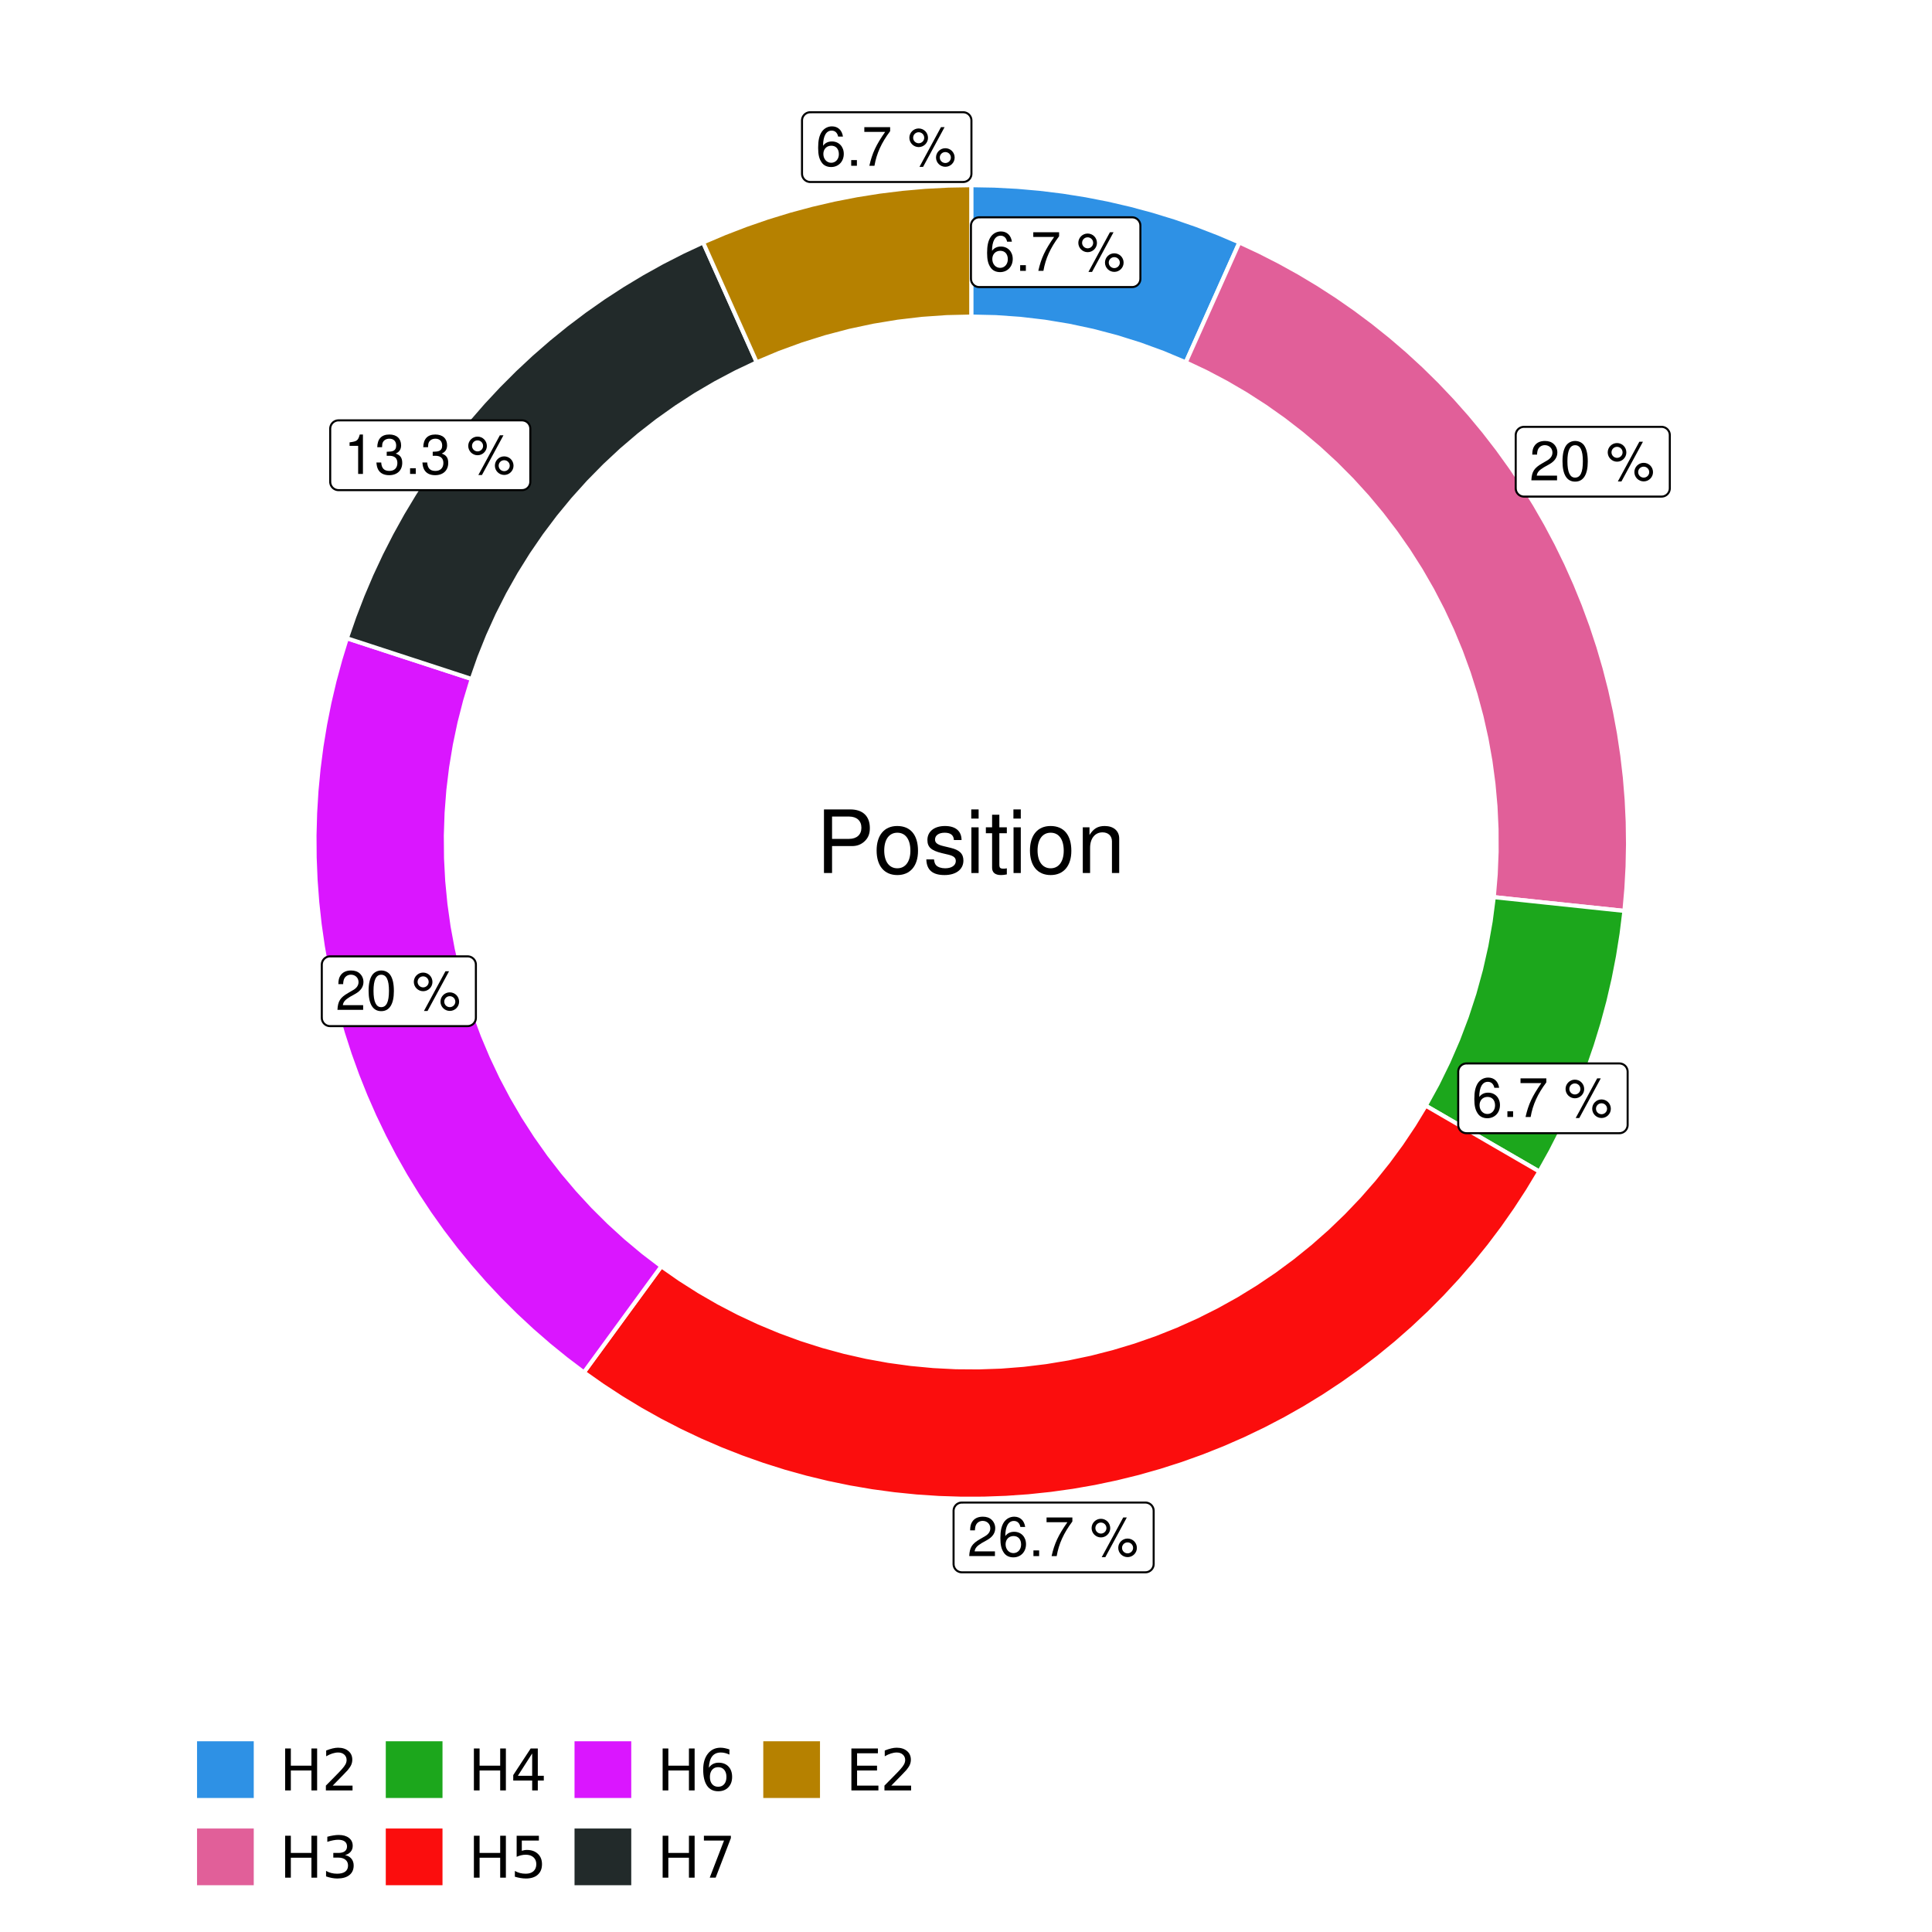<?xml version="1.0" encoding="UTF-8"?>
<svg xmlns="http://www.w3.org/2000/svg" xmlns:xlink="http://www.w3.org/1999/xlink" width="504pt" height="504pt" viewBox="0 0 504 504" version="1.1">
<defs>
<g>
<symbol overflow="visible" id="glyph0-0">
<path style="stroke:none;" d=""/>
</symbol>
<symbol overflow="visible" id="glyph0-1">
<path style="stroke:none;" d="M 7.078 -7.609 C 6.844 -9.281 5.766 -10.281 4.219 -10.281 C 3.109 -10.281 2.125 -9.734 1.516 -8.812 C 0.875 -7.812 0.609 -6.562 0.609 -4.688 C 0.609 -2.953 0.859 -1.859 1.469 -0.953 C 2 -0.109 2.891 0.328 4 0.328 C 5.922 0.328 7.297 -1.109 7.297 -3.109 C 7.297 -5 6.016 -6.344 4.203 -6.344 C 3.219 -6.344 2.438 -5.969 1.891 -5.219 C 1.906 -7.766 2.703 -9.172 4.141 -9.172 C 5.016 -9.172 5.625 -8.609 5.828 -7.609 Z M 4.047 -5.234 C 5.266 -5.234 6.016 -4.375 6.016 -3.016 C 6.016 -1.719 5.156 -0.781 4.016 -0.781 C 2.844 -0.781 1.969 -1.766 1.969 -3.078 C 1.969 -4.344 2.812 -5.234 4.047 -5.234 Z M 4.047 -5.234 "/>
</symbol>
<symbol overflow="visible" id="glyph0-2">
<path style="stroke:none;" d="M 2.719 -1.484 L 1.234 -1.484 L 1.234 0 L 2.719 0 Z M 2.719 -1.484 "/>
</symbol>
<symbol overflow="visible" id="glyph0-3">
<path style="stroke:none;" d="M 7.391 -10.078 L 0.656 -10.078 L 0.656 -8.844 L 6.094 -8.844 C 3.703 -5.422 2.719 -3.312 1.969 0 L 3.297 0 C 3.859 -3.234 5.125 -6 7.391 -9.031 Z M 7.391 -10.078 "/>
</symbol>
<symbol overflow="visible" id="glyph0-4">
<path style="stroke:none;" d=""/>
</symbol>
<symbol overflow="visible" id="glyph0-5">
<path style="stroke:none;" d="M 2.828 -9.734 C 1.5 -9.734 0.406 -8.641 0.406 -7.312 C 0.406 -5.969 1.5 -4.875 2.844 -4.875 C 4.172 -4.875 5.266 -5.969 5.266 -7.281 C 5.266 -8.656 4.188 -9.734 2.828 -9.734 Z M 2.828 -8.75 C 3.641 -8.75 4.281 -8.109 4.281 -7.297 C 4.281 -6.516 3.625 -5.875 2.844 -5.875 C 2.047 -5.875 1.391 -6.516 1.391 -7.312 C 1.391 -8.109 2.031 -8.75 2.828 -8.75 Z M 8.656 -10.078 L 3.047 0.281 L 3.984 0.281 L 9.594 -10.078 Z M 9.781 -4.578 C 8.453 -4.578 7.359 -3.5 7.359 -2.156 C 7.359 -0.812 8.453 0.266 9.797 0.266 C 11.125 0.266 12.219 -0.812 12.219 -2.141 C 12.219 -3.5 11.141 -4.578 9.781 -4.578 Z M 9.781 -3.578 C 10.594 -3.578 11.234 -2.938 11.234 -2.141 C 11.234 -1.359 10.578 -0.719 9.797 -0.719 C 8.984 -0.719 8.344 -1.359 8.344 -2.156 C 8.344 -2.938 8.984 -3.578 9.781 -3.578 Z M 9.781 -3.578 "/>
</symbol>
<symbol overflow="visible" id="glyph0-6">
<path style="stroke:none;" d="M 7.188 -1.234 L 1.891 -1.234 C 2.016 -2.094 2.469 -2.625 3.719 -3.391 L 5.141 -4.188 C 6.547 -4.969 7.266 -6.016 7.266 -7.281 C 7.266 -8.141 6.922 -8.922 6.328 -9.484 C 5.734 -10.031 4.984 -10.281 4.031 -10.281 C 2.766 -10.281 1.812 -9.828 1.25 -8.938 C 0.891 -8.406 0.734 -7.766 0.719 -6.719 L 1.969 -6.719 C 2 -7.422 2.094 -7.828 2.266 -8.172 C 2.594 -8.797 3.234 -9.188 4 -9.188 C 5.141 -9.188 5.984 -8.359 5.984 -7.25 C 5.984 -6.422 5.516 -5.719 4.625 -5.203 L 3.312 -4.438 C 1.203 -3.234 0.594 -2.266 0.484 -0.016 L 7.188 -0.016 Z M 7.188 -1.234 "/>
</symbol>
<symbol overflow="visible" id="glyph0-7">
<path style="stroke:none;" d="M 3.906 -10.281 C 2.969 -10.281 2.125 -9.859 1.594 -9.156 C 0.938 -8.25 0.609 -6.875 0.609 -4.984 C 0.609 -1.5 1.75 0.328 3.906 0.328 C 6.047 0.328 7.203 -1.5 7.203 -4.891 C 7.203 -6.875 6.891 -8.219 6.234 -9.156 C 5.703 -9.875 4.859 -10.281 3.906 -10.281 Z M 3.906 -9.172 C 5.266 -9.172 5.922 -7.797 5.922 -5 C 5.922 -2.078 5.281 -0.719 3.875 -0.719 C 2.562 -0.719 1.891 -2.141 1.891 -4.969 C 1.891 -7.797 2.562 -9.172 3.906 -9.172 Z M 3.906 -9.172 "/>
</symbol>
<symbol overflow="visible" id="glyph0-8">
<path style="stroke:none;" d="M 3.688 -7.328 L 3.688 0 L 4.938 0 L 4.938 -10.281 L 4.109 -10.281 C 3.672 -8.703 3.391 -8.484 1.453 -8.234 L 1.453 -7.328 Z M 3.688 -7.328 "/>
</symbol>
<symbol overflow="visible" id="glyph0-9">
<path style="stroke:none;" d="M 3.141 -4.734 L 3.828 -4.734 C 5.188 -4.734 5.922 -4.094 5.922 -2.859 C 5.922 -1.562 5.141 -0.781 3.844 -0.781 C 2.453 -0.781 1.797 -1.484 1.703 -2.984 L 0.453 -2.984 C 0.516 -2.156 0.656 -1.625 0.891 -1.172 C 1.422 -0.172 2.406 0.328 3.781 0.328 C 5.859 0.328 7.188 -0.922 7.188 -2.875 C 7.188 -4.188 6.703 -4.891 5.484 -5.312 C 6.422 -5.703 6.891 -6.406 6.891 -7.453 C 6.891 -9.219 5.75 -10.281 3.828 -10.281 C 1.797 -10.281 0.719 -9.141 0.672 -6.969 L 1.922 -6.969 C 1.938 -7.594 1.984 -7.953 2.141 -8.266 C 2.438 -8.844 3.062 -9.188 3.844 -9.188 C 4.953 -9.188 5.609 -8.516 5.609 -7.406 C 5.609 -6.688 5.359 -6.234 4.812 -6 C 4.469 -5.859 4.016 -5.797 3.141 -5.781 Z M 3.141 -4.734 "/>
</symbol>
<symbol overflow="visible" id="glyph1-0">
<path style="stroke:none;" d=""/>
</symbol>
<symbol overflow="visible" id="glyph1-1">
<path style="stroke:none;" d="M 4.188 -7.031 L 9.406 -7.031 C 10.703 -7.031 11.719 -7.422 12.609 -8.219 C 13.609 -9.125 14.047 -10.203 14.047 -11.719 C 14.047 -14.844 12.203 -16.594 8.922 -16.594 L 2.078 -16.594 L 2.078 0 L 4.188 0 Z M 4.188 -8.906 L 4.188 -14.734 L 8.609 -14.734 C 10.625 -14.734 11.844 -13.641 11.844 -11.812 C 11.844 -10 10.625 -8.906 8.609 -8.906 Z M 4.188 -8.906 "/>
</symbol>
<symbol overflow="visible" id="glyph1-2">
<path style="stroke:none;" d="M 6.188 -12.266 C 2.828 -12.266 0.812 -9.875 0.812 -5.875 C 0.812 -1.844 2.828 0.531 6.219 0.531 C 9.578 0.531 11.609 -1.859 11.609 -5.781 C 11.609 -9.922 9.656 -12.266 6.188 -12.266 Z M 6.219 -10.516 C 8.359 -10.516 9.625 -8.766 9.625 -5.812 C 9.625 -2.984 8.312 -1.234 6.219 -1.234 C 4.094 -1.234 2.797 -2.984 2.797 -5.875 C 2.797 -8.766 4.094 -10.516 6.219 -10.516 Z M 6.219 -10.516 "/>
</symbol>
<symbol overflow="visible" id="glyph1-3">
<path style="stroke:none;" d="M 9.969 -8.609 C 9.953 -10.953 8.406 -12.266 5.641 -12.266 C 2.875 -12.266 1.062 -10.844 1.062 -8.625 C 1.062 -6.766 2.031 -5.875 4.844 -5.188 L 6.625 -4.766 C 7.938 -4.438 8.469 -3.969 8.469 -3.125 C 8.469 -1.984 7.359 -1.234 5.688 -1.234 C 4.672 -1.234 3.797 -1.531 3.328 -2.031 C 3.031 -2.375 2.891 -2.703 2.781 -3.547 L 0.781 -3.547 C 0.859 -0.797 2.406 0.531 5.531 0.531 C 8.531 0.531 10.453 -0.953 10.453 -3.25 C 10.453 -5.031 9.453 -6.016 7.078 -6.578 L 5.266 -7.016 C 3.703 -7.375 3.047 -7.875 3.047 -8.719 C 3.047 -9.828 4.031 -10.516 5.578 -10.516 C 7.109 -10.516 7.922 -9.859 7.969 -8.609 Z M 9.969 -8.609 "/>
</symbol>
<symbol overflow="visible" id="glyph1-4">
<path style="stroke:none;" d="M 3.422 -11.922 L 1.531 -11.922 L 1.531 0 L 3.422 0 Z M 3.422 -16.594 L 1.5 -16.594 L 1.5 -14.203 L 3.422 -14.203 Z M 3.422 -16.594 "/>
</symbol>
<symbol overflow="visible" id="glyph1-5">
<path style="stroke:none;" d="M 5.781 -11.922 L 3.828 -11.922 L 3.828 -15.203 L 1.938 -15.203 L 1.938 -11.922 L 0.312 -11.922 L 0.312 -10.375 L 1.938 -10.375 L 1.938 -1.359 C 1.938 -0.141 2.75 0.531 4.234 0.531 C 4.734 0.531 5.141 0.484 5.781 0.359 L 5.781 -1.234 C 5.516 -1.156 5.266 -1.141 4.875 -1.141 C 4.047 -1.141 3.828 -1.359 3.828 -2.203 L 3.828 -10.375 L 5.781 -10.375 Z M 5.781 -11.922 "/>
</symbol>
<symbol overflow="visible" id="glyph1-6">
<path style="stroke:none;" d="M 1.594 -11.922 L 1.594 0 L 3.5 0 L 3.5 -6.578 C 3.5 -9.016 4.781 -10.609 6.734 -10.609 C 8.234 -10.609 9.203 -9.703 9.203 -8.266 L 9.203 0 L 11.094 0 L 11.094 -9.016 C 11.094 -11 9.609 -12.266 7.312 -12.266 C 5.531 -12.266 4.391 -11.594 3.344 -9.922 L 3.344 -11.922 Z M 1.594 -11.922 "/>
</symbol>
<symbol overflow="visible" id="glyph2-0">
<path style="stroke:none;" d="M 0.75 2.656 L 0.75 -10.578 L 8.25 -10.578 L 8.25 2.656 Z M 1.594 1.812 L 7.406 1.812 L 7.406 -9.734 L 1.594 -9.734 Z M 1.594 1.812 "/>
</symbol>
<symbol overflow="visible" id="glyph2-1">
<path style="stroke:none;" d="M 1.469 -10.938 L 2.953 -10.938 L 2.953 -6.453 L 8.328 -6.453 L 8.328 -10.938 L 9.812 -10.938 L 9.812 0 L 8.328 0 L 8.328 -5.203 L 2.953 -5.203 L 2.953 0 L 1.469 0 Z M 1.469 -10.938 "/>
</symbol>
<symbol overflow="visible" id="glyph2-2">
<path style="stroke:none;" d="M 2.875 -1.25 L 8.047 -1.25 L 8.047 0 L 1.094 0 L 1.094 -1.25 C 1.656 -1.82 2.422 -2.598 3.391 -3.578 C 4.359 -4.555 4.969 -5.191 5.219 -5.484 C 5.695 -6.016 6.031 -6.461 6.219 -6.828 C 6.406 -7.203 6.5 -7.566 6.5 -7.922 C 6.5 -8.504 6.297 -8.977 5.891 -9.344 C 5.484 -9.707 4.953 -9.891 4.297 -9.891 C 3.828 -9.891 3.332 -9.805 2.812 -9.641 C 2.301 -9.484 1.754 -9.238 1.172 -8.906 L 1.172 -10.406 C 1.766 -10.645 2.32 -10.828 2.844 -10.953 C 3.363 -11.078 3.836 -11.141 4.266 -11.141 C 5.398 -11.141 6.301 -10.852 6.969 -10.281 C 7.645 -9.719 7.984 -8.961 7.984 -8.016 C 7.984 -7.566 7.898 -7.141 7.734 -6.734 C 7.566 -6.328 7.258 -5.852 6.812 -5.312 C 6.688 -5.164 6.297 -4.754 5.641 -4.078 C 4.992 -3.398 4.07 -2.457 2.875 -1.25 Z M 2.875 -1.25 "/>
</symbol>
<symbol overflow="visible" id="glyph2-3">
<path style="stroke:none;" d="M 6.094 -5.891 C 6.801 -5.742 7.352 -5.43 7.75 -4.953 C 8.145 -4.473 8.344 -3.879 8.344 -3.172 C 8.344 -2.098 7.969 -1.266 7.219 -0.672 C 6.477 -0.078 5.426 0.219 4.062 0.219 C 3.602 0.219 3.129 0.172 2.641 0.078 C 2.16 -0.016 1.66 -0.148 1.141 -0.328 L 1.141 -1.766 C 1.555 -1.523 2.004 -1.344 2.484 -1.219 C 2.973 -1.094 3.484 -1.031 4.016 -1.031 C 4.941 -1.031 5.648 -1.211 6.141 -1.578 C 6.629 -1.941 6.875 -2.473 6.875 -3.172 C 6.875 -3.816 6.645 -4.32 6.188 -4.688 C 5.738 -5.051 5.113 -5.234 4.312 -5.234 L 3.031 -5.234 L 3.031 -6.453 L 4.359 -6.453 C 5.086 -6.453 5.645 -6.598 6.031 -6.891 C 6.414 -7.18 6.609 -7.598 6.609 -8.141 C 6.609 -8.703 6.41 -9.133 6.016 -9.438 C 5.617 -9.738 5.051 -9.891 4.312 -9.891 C 3.906 -9.891 3.469 -9.844 3 -9.75 C 2.539 -9.664 2.031 -9.531 1.469 -9.344 L 1.469 -10.672 C 2.031 -10.828 2.555 -10.941 3.047 -11.016 C 3.535 -11.098 4 -11.141 4.438 -11.141 C 5.562 -11.141 6.453 -10.883 7.109 -10.375 C 7.766 -9.863 8.094 -9.172 8.094 -8.297 C 8.094 -7.691 7.914 -7.18 7.562 -6.766 C 7.219 -6.348 6.727 -6.055 6.094 -5.891 Z M 6.094 -5.891 "/>
</symbol>
<symbol overflow="visible" id="glyph2-4">
<path style="stroke:none;" d="M 5.672 -9.641 L 1.938 -3.812 L 5.672 -3.812 Z M 5.281 -10.938 L 7.141 -10.938 L 7.141 -3.812 L 8.703 -3.812 L 8.703 -2.578 L 7.141 -2.578 L 7.141 0 L 5.672 0 L 5.672 -2.578 L 0.734 -2.578 L 0.734 -4 Z M 5.281 -10.938 "/>
</symbol>
<symbol overflow="visible" id="glyph2-5">
<path style="stroke:none;" d="M 1.625 -10.938 L 7.422 -10.938 L 7.422 -9.688 L 2.969 -9.688 L 2.969 -7.016 C 3.188 -7.086 3.398 -7.141 3.609 -7.172 C 3.828 -7.211 4.047 -7.234 4.266 -7.234 C 5.484 -7.234 6.445 -6.895 7.156 -6.219 C 7.875 -5.551 8.234 -4.648 8.234 -3.516 C 8.234 -2.336 7.863 -1.422 7.125 -0.766 C 6.395 -0.109 5.363 0.219 4.031 0.219 C 3.57 0.219 3.102 0.176 2.625 0.094 C 2.156 0.02 1.664 -0.094 1.156 -0.25 L 1.156 -1.75 C 1.594 -1.508 2.047 -1.328 2.516 -1.203 C 2.984 -1.086 3.477 -1.031 4 -1.031 C 4.852 -1.031 5.523 -1.25 6.016 -1.688 C 6.504 -2.133 6.75 -2.742 6.75 -3.516 C 6.75 -4.273 6.504 -4.875 6.016 -5.312 C 5.523 -5.758 4.852 -5.984 4 -5.984 C 3.602 -5.984 3.207 -5.938 2.812 -5.844 C 2.426 -5.758 2.031 -5.625 1.625 -5.438 Z M 1.625 -10.938 "/>
</symbol>
<symbol overflow="visible" id="glyph2-6">
<path style="stroke:none;" d="M 4.953 -6.062 C 4.285 -6.062 3.758 -5.832 3.375 -5.375 C 2.988 -4.914 2.797 -4.297 2.797 -3.516 C 2.797 -2.723 2.988 -2.098 3.375 -1.641 C 3.758 -1.18 4.285 -0.953 4.953 -0.953 C 5.617 -0.953 6.145 -1.18 6.531 -1.641 C 6.914 -2.098 7.109 -2.723 7.109 -3.516 C 7.109 -4.297 6.914 -4.914 6.531 -5.375 C 6.145 -5.832 5.617 -6.062 4.953 -6.062 Z M 7.891 -10.688 L 7.891 -9.344 C 7.516 -9.52 7.141 -9.656 6.766 -9.75 C 6.391 -9.844 6.016 -9.891 5.641 -9.891 C 4.66 -9.891 3.91 -9.555 3.391 -8.891 C 2.879 -8.234 2.586 -7.238 2.516 -5.906 C 2.805 -6.332 3.164 -6.66 3.594 -6.891 C 4.031 -7.117 4.516 -7.234 5.047 -7.234 C 6.141 -7.234 7.004 -6.898 7.641 -6.234 C 8.273 -5.566 8.594 -4.66 8.594 -3.516 C 8.594 -2.391 8.258 -1.484 7.594 -0.797 C 6.938 -0.117 6.055 0.219 4.953 0.219 C 3.68 0.219 2.711 -0.266 2.047 -1.234 C 1.379 -2.211 1.047 -3.617 1.047 -5.453 C 1.047 -7.18 1.457 -8.562 2.281 -9.594 C 3.102 -10.625 4.203 -11.141 5.578 -11.141 C 5.953 -11.141 6.328 -11.098 6.703 -11.016 C 7.078 -10.941 7.473 -10.832 7.891 -10.688 Z M 7.891 -10.688 "/>
</symbol>
<symbol overflow="visible" id="glyph2-7">
<path style="stroke:none;" d="M 1.234 -10.938 L 8.266 -10.938 L 8.266 -10.312 L 4.297 0 L 2.75 0 L 6.484 -9.688 L 1.234 -9.688 Z M 1.234 -10.938 "/>
</symbol>
<symbol overflow="visible" id="glyph2-8">
<path style="stroke:none;" d="M 1.469 -10.938 L 8.391 -10.938 L 8.391 -9.688 L 2.953 -9.688 L 2.953 -6.453 L 8.156 -6.453 L 8.156 -5.203 L 2.953 -5.203 L 2.953 -1.25 L 8.516 -1.25 L 8.516 0 L 1.469 0 Z M 1.469 -10.938 "/>
</symbol>
</g>
<clipPath id="clip1">
  <path d="M 30.98 0 L 473.023 0 L 473.023 504 L 30.98 504 Z M 30.98 0 "/>
</clipPath>
<clipPath id="clip2">
  <path d="M 39.199 5.48 L 467.543 5.48 L 467.543 433.824 L 39.199 433.824 Z M 39.199 5.48 "/>
</clipPath>
</defs>
<g id="surface4">
<rect x="0" y="0" width="504" height="504" style="fill:rgb(100%,100%,100%);fill-opacity:1;stroke:none;"/>
<g clip-path="url(#clip1)" clip-rule="nonzero">
<path style="fill-rule:nonzero;fill:rgb(100%,100%,100%);fill-opacity:1;stroke-width:1.067;stroke-linecap:round;stroke-linejoin:round;stroke:rgb(100%,100%,100%);stroke-opacity:1;stroke-miterlimit:10;" d="M 30.98 504 L 473.023 504 L 473.023 0 L 30.98 0 Z M 30.98 504 "/>
</g>
<g clip-path="url(#clip2)" clip-rule="nonzero">
<path style=" stroke:none;fill-rule:nonzero;fill:rgb(100%,100%,100%);fill-opacity:1;" d="M 39.199 433.824 L 467.543 433.824 L 467.543 5.48 L 39.199 5.48 Z M 39.199 433.824 "/>
</g>
<path style="fill-rule:nonzero;fill:rgb(18.039%,56.863%,89.804%);fill-opacity:1;stroke-width:1.067;stroke-linecap:butt;stroke-linejoin:miter;stroke:rgb(100%,100%,100%);stroke-opacity:1;stroke-miterlimit:10;" d="M 309.332 94.523 L 312.129 88.27 L 314.926 82.012 L 317.727 75.758 L 323.32 63.242 L 317.797 60.891 L 312.195 58.73 L 306.52 56.766 L 300.781 55.004 L 294.984 53.445 L 289.133 52.086 L 283.238 50.938 L 277.309 49.996 L 271.352 49.262 L 265.371 48.734 L 259.375 48.418 L 253.371 48.312 L 253.371 82.582 L 259.773 82.73 L 266.16 83.18 L 272.523 83.926 L 278.84 84.969 L 285.105 86.305 L 291.297 87.934 L 297.41 89.848 L 303.426 92.047 Z M 309.332 94.523 "/>
<path style="fill-rule:nonzero;fill:rgb(88.235%,37.255%,60%);fill-opacity:1;stroke-width:1.067;stroke-linecap:butt;stroke-linejoin:miter;stroke:rgb(100%,100%,100%);stroke-opacity:1;stroke-miterlimit:10;" d="M 389.684 234.035 L 396.5 234.754 L 403.312 235.477 L 423.762 237.633 L 424.273 231.844 L 424.59 226.039 L 424.707 220.227 L 424.629 214.414 L 424.352 208.605 L 423.879 202.812 L 423.207 197.039 L 422.344 191.289 L 421.285 185.574 L 420.031 179.898 L 418.586 174.266 L 416.953 168.688 L 415.129 163.168 L 413.121 157.715 L 410.926 152.332 L 408.555 147.023 L 406 141.801 L 403.27 136.668 L 400.371 131.633 L 397.301 126.695 L 394.062 121.867 L 390.664 117.148 L 387.109 112.551 L 383.398 108.078 L 379.539 103.73 L 375.535 99.516 L 371.391 95.441 L 367.105 91.508 L 362.695 87.727 L 358.156 84.094 L 353.496 80.617 L 348.723 77.301 L 343.84 74.145 L 338.852 71.16 L 333.766 68.348 L 328.586 65.707 L 323.32 63.242 L 317.727 75.758 L 314.926 82.012 L 312.129 88.27 L 309.332 94.523 L 314.691 97.062 L 319.941 99.832 L 325.062 102.824 L 330.051 106.039 L 334.898 109.465 L 339.59 113.094 L 344.121 116.926 L 348.48 120.949 L 352.664 125.156 L 356.66 129.543 L 360.461 134.098 L 364.062 138.812 L 367.457 143.676 L 370.641 148.688 L 373.602 153.828 L 376.336 159.094 L 378.844 164.469 L 381.113 169.953 L 383.145 175.527 L 384.93 181.184 L 386.473 186.914 L 387.766 192.703 L 388.805 198.547 L 389.59 204.426 L 390.121 210.336 L 390.398 216.262 L 390.418 222.195 L 390.18 228.125 Z M 389.684 234.035 "/>
<path style="fill-rule:nonzero;fill:rgb(10.98%,65.49%,10.98%);fill-opacity:1;stroke-width:1.067;stroke-linecap:butt;stroke-linejoin:miter;stroke:rgb(100%,100%,100%);stroke-opacity:1;stroke-miterlimit:10;" d="M 371.934 288.434 L 377.859 291.875 L 383.789 295.312 L 389.715 298.754 L 401.574 305.629 L 404.496 300.387 L 407.23 295.039 L 409.777 289.602 L 412.133 284.078 L 414.293 278.477 L 416.254 272.801 L 418.016 267.062 L 419.578 261.266 L 420.934 255.414 L 422.082 249.523 L 423.027 243.59 L 423.762 237.633 L 403.312 235.477 L 396.5 234.754 L 389.684 234.035 L 388.863 240.387 L 387.746 246.695 L 386.336 252.941 L 384.637 259.117 L 382.648 265.203 L 380.379 271.195 L 377.832 277.07 L 375.016 282.82 Z M 371.934 288.434 "/>
<path style="fill-rule:nonzero;fill:rgb(98.431%,5.098%,5.098%);fill-opacity:1;stroke-width:1.067;stroke-linecap:butt;stroke-linejoin:miter;stroke:rgb(100%,100%,100%);stroke-opacity:1;stroke-miterlimit:10;" d="M 172.523 330.34 L 164.438 341.41 L 160.398 346.945 L 156.355 352.48 L 152.312 358.012 L 157.102 361.387 L 162.008 364.598 L 167.016 367.637 L 172.129 370.504 L 177.332 373.191 L 182.629 375.703 L 188.008 378.031 L 193.461 380.172 L 198.984 382.129 L 204.57 383.895 L 210.219 385.465 L 215.914 386.844 L 221.652 388.027 L 227.43 389.016 L 233.234 389.801 L 239.066 390.391 L 244.914 390.781 L 250.77 390.969 L 256.629 390.957 L 262.484 390.746 L 268.332 390.336 L 274.16 389.723 L 279.961 388.914 L 285.734 387.906 L 291.469 386.699 L 297.16 385.301 L 302.797 383.703 L 308.379 381.918 L 313.895 379.941 L 319.344 377.777 L 324.711 375.43 L 329.996 372.898 L 335.191 370.191 L 340.293 367.305 L 345.289 364.246 L 350.18 361.016 L 354.957 357.625 L 359.617 354.07 L 364.152 350.359 L 368.555 346.492 L 372.828 342.48 L 376.957 338.324 L 380.941 334.027 L 384.777 329.598 L 388.461 325.039 L 391.988 320.359 L 395.348 315.559 L 398.547 310.648 L 401.574 305.629 L 389.715 298.754 L 383.789 295.312 L 377.859 291.875 L 371.934 288.434 L 368.867 293.465 L 365.59 298.359 L 362.105 303.105 L 358.422 307.699 L 354.539 312.133 L 350.473 316.395 L 346.23 320.477 L 341.812 324.371 L 337.23 328.074 L 332.496 331.578 L 327.613 334.871 L 322.598 337.957 L 317.449 340.82 L 312.188 343.461 L 306.812 345.875 L 301.34 348.055 L 295.781 349.996 L 290.141 351.695 L 284.434 353.156 L 278.672 354.367 L 272.859 355.328 L 267.016 356.039 L 261.141 356.5 L 255.258 356.707 L 249.367 356.664 L 243.484 356.363 L 237.621 355.812 L 231.785 355.012 L 225.988 353.961 L 220.246 352.66 L 214.562 351.113 L 208.949 349.324 L 203.422 347.297 L 197.984 345.031 L 192.648 342.539 L 187.426 339.816 L 182.324 336.871 L 177.355 333.711 Z M 172.523 330.34 "/>
<path style="fill-rule:nonzero;fill:rgb(85.49%,8.627%,100%);fill-opacity:1;stroke-width:1.067;stroke-linecap:butt;stroke-linejoin:miter;stroke:rgb(100%,100%,100%);stroke-opacity:1;stroke-miterlimit:10;" d="M 123.062 177.133 L 116.547 175.004 L 103.516 170.754 L 97 168.625 L 90.484 166.5 L 88.777 172.059 L 87.254 177.668 L 85.926 183.328 L 84.793 189.027 L 83.848 194.766 L 83.102 200.527 L 82.551 206.316 L 82.199 212.117 L 82.039 217.93 L 82.082 223.742 L 82.32 229.551 L 82.754 235.348 L 83.383 241.125 L 84.211 246.879 L 85.23 252.602 L 86.445 258.289 L 87.852 263.93 L 89.449 269.516 L 91.234 275.051 L 93.207 280.516 L 95.363 285.914 L 97.703 291.238 L 100.223 296.477 L 102.914 301.629 L 105.781 306.684 L 108.82 311.641 L 112.023 316.492 L 115.391 321.23 L 118.914 325.852 L 122.598 330.352 L 126.426 334.727 L 130.402 338.965 L 134.52 343.066 L 138.777 347.027 L 143.164 350.844 L 147.676 354.504 L 152.312 358.012 L 156.355 352.48 L 160.398 346.945 L 164.438 341.41 L 172.523 330.34 L 167.809 326.738 L 163.254 322.938 L 158.871 318.938 L 154.66 314.758 L 150.641 310.395 L 146.809 305.863 L 143.176 301.172 L 139.754 296.328 L 136.539 291.34 L 133.547 286.215 L 130.777 280.969 L 128.242 275.605 L 125.938 270.137 L 123.871 264.578 L 122.047 258.93 L 120.473 253.211 L 119.145 247.426 L 118.066 241.594 L 117.246 235.719 L 116.676 229.812 L 116.363 223.887 L 116.309 217.953 L 116.512 212.023 L 116.969 206.109 L 117.684 200.219 L 118.652 194.363 L 119.871 188.559 L 121.344 182.809 Z M 123.062 177.133 "/>
<path style="fill-rule:nonzero;fill:rgb(13.333%,16.471%,16.471%);fill-opacity:1;stroke-width:1.067;stroke-linecap:butt;stroke-linejoin:miter;stroke:rgb(100%,100%,100%);stroke-opacity:1;stroke-miterlimit:10;" d="M 197.41 94.523 L 194.609 88.27 L 191.812 82.012 L 189.016 75.758 L 186.215 69.5 L 183.418 63.242 L 178.023 65.77 L 172.715 68.484 L 167.508 71.383 L 162.402 74.457 L 157.406 77.707 L 152.531 81.133 L 147.773 84.723 L 143.145 88.477 L 138.648 92.391 L 134.293 96.457 L 130.082 100.672 L 126.016 105.031 L 122.109 109.527 L 118.359 114.16 L 114.77 118.922 L 111.352 123.801 L 108.105 128.797 L 105.031 133.906 L 102.141 139.117 L 99.43 144.426 L 96.906 149.824 L 94.574 155.309 L 92.434 160.867 L 90.484 166.5 L 97 168.625 L 103.516 170.754 L 116.547 175.004 L 123.062 177.133 L 125.055 171.449 L 127.297 165.859 L 129.781 160.371 L 132.504 155 L 135.461 149.754 L 138.645 144.645 L 142.051 139.676 L 145.668 134.863 L 149.496 130.215 L 153.527 125.738 L 157.746 121.445 L 162.152 117.34 L 166.734 113.43 L 171.484 109.727 L 176.395 106.238 L 181.449 102.965 L 186.645 99.918 L 191.969 97.105 Z M 197.41 94.523 "/>
<path style="fill-rule:nonzero;fill:rgb(71.373%,50.588%,0%);fill-opacity:1;stroke-width:1.067;stroke-linecap:butt;stroke-linejoin:miter;stroke:rgb(100%,100%,100%);stroke-opacity:1;stroke-miterlimit:10;" d="M 253.371 82.582 L 253.371 48.312 L 247.367 48.418 L 241.371 48.734 L 235.391 49.262 L 229.43 49.996 L 223.5 50.938 L 217.605 52.086 L 211.758 53.445 L 205.961 55.004 L 200.219 56.766 L 194.543 58.73 L 188.941 60.891 L 183.418 63.242 L 186.215 69.5 L 189.016 75.758 L 191.812 82.012 L 194.609 88.27 L 197.41 94.523 L 203.316 92.047 L 209.328 89.848 L 215.441 87.934 L 221.637 86.305 L 227.898 84.969 L 234.219 83.926 L 240.578 83.18 L 246.969 82.73 Z M 253.371 82.582 "/>
<path style="fill-rule:nonzero;fill:rgb(100%,100%,100%);fill-opacity:1;stroke-width:0.533;stroke-linecap:round;stroke-linejoin:round;stroke:rgb(0%,0%,0%);stroke-opacity:1;stroke-miterlimit:10;" d="M 255.453 74.891 L 295.332 74.891 L 295.246 74.887 L 295.594 74.875 L 295.934 74.805 L 296.258 74.68 L 296.559 74.508 L 296.828 74.289 L 297.059 74.027 L 297.246 73.734 L 297.383 73.414 L 297.465 73.074 L 297.492 72.73 L 297.492 58.848 L 297.465 58.504 L 297.383 58.164 L 297.246 57.848 L 297.059 57.551 L 296.828 57.293 L 296.559 57.07 L 296.258 56.898 L 295.934 56.773 L 295.594 56.707 L 295.332 56.691 L 255.453 56.691 L 255.715 56.707 L 255.367 56.691 L 255.02 56.734 L 254.688 56.828 L 254.371 56.98 L 254.086 57.176 L 253.836 57.418 L 253.629 57.695 L 253.465 58.004 L 253.355 58.332 L 253.301 58.676 L 253.293 58.848 L 253.293 72.73 L 253.301 72.555 L 253.301 72.902 L 253.355 73.246 L 253.465 73.578 L 253.629 73.883 L 253.836 74.16 L 254.086 74.402 L 254.371 74.602 L 254.688 74.75 L 255.02 74.848 L 255.367 74.887 Z M 255.453 74.891 "/>
<g style="fill:rgb(0%,0%,0%);fill-opacity:1;">
  <use xlink:href="#glyph0-1" x="256.895" y="70.659"/>
  <use xlink:href="#glyph0-2" x="264.895" y="70.659"/>
  <use xlink:href="#glyph0-3" x="268.895" y="70.659"/>
  <use xlink:href="#glyph0-4" x="276.895" y="70.659"/>
  <use xlink:href="#glyph0-5" x="280.895" y="70.659"/>
</g>
<path style="fill-rule:nonzero;fill:rgb(100%,100%,100%);fill-opacity:1;stroke-width:0.533;stroke-linecap:round;stroke-linejoin:round;stroke:rgb(0%,0%,0%);stroke-opacity:1;stroke-miterlimit:10;" d="M 397.562 129.547 L 433.441 129.547 L 433.355 129.547 L 433.703 129.531 L 434.043 129.461 L 434.367 129.34 L 434.668 129.164 L 434.938 128.945 L 435.168 128.684 L 435.355 128.391 L 435.492 128.07 L 435.574 127.734 L 435.602 127.387 L 435.602 113.508 L 435.574 113.16 L 435.492 112.824 L 435.355 112.504 L 435.168 112.211 L 434.938 111.949 L 434.668 111.73 L 434.367 111.555 L 434.043 111.434 L 433.703 111.363 L 433.441 111.348 L 397.562 111.348 L 397.82 111.363 L 397.477 111.348 L 397.129 111.391 L 396.797 111.488 L 396.48 111.637 L 396.195 111.832 L 395.945 112.074 L 395.734 112.352 L 395.574 112.66 L 395.465 112.988 L 395.41 113.332 L 395.402 113.508 L 395.402 127.387 L 395.41 127.215 L 395.41 127.562 L 395.465 127.902 L 395.574 128.234 L 395.734 128.543 L 395.945 128.82 L 396.195 129.059 L 396.48 129.258 L 396.797 129.406 L 397.129 129.504 L 397.477 129.547 Z M 397.562 129.547 "/>
<g style="fill:rgb(0%,0%,0%);fill-opacity:1;">
  <use xlink:href="#glyph0-6" x="399" y="125.315"/>
  <use xlink:href="#glyph0-7" x="407" y="125.315"/>
  <use xlink:href="#glyph0-4" x="415" y="125.315"/>
  <use xlink:href="#glyph0-5" x="419" y="125.315"/>
</g>
<path style="fill-rule:nonzero;fill:rgb(100%,100%,100%);fill-opacity:1;stroke-width:0.533;stroke-linecap:round;stroke-linejoin:round;stroke:rgb(0%,0%,0%);stroke-opacity:1;stroke-miterlimit:10;" d="M 382.562 295.617 L 422.441 295.617 L 422.355 295.613 L 422.703 295.602 L 423.043 295.531 L 423.367 295.41 L 423.668 295.234 L 423.938 295.016 L 424.168 294.754 L 424.352 294.461 L 424.488 294.141 L 424.574 293.805 L 424.602 293.457 L 424.602 279.578 L 424.574 279.23 L 424.488 278.895 L 424.352 278.574 L 424.168 278.281 L 423.938 278.02 L 423.668 277.801 L 423.367 277.625 L 423.043 277.504 L 422.703 277.434 L 422.441 277.418 L 382.562 277.418 L 382.82 277.434 L 382.473 277.418 L 382.129 277.461 L 381.797 277.559 L 381.48 277.707 L 381.195 277.902 L 380.945 278.145 L 380.734 278.422 L 380.574 278.73 L 380.465 279.059 L 380.406 279.402 L 380.402 279.578 L 380.402 293.457 L 380.406 293.281 L 380.406 293.629 L 380.465 293.973 L 380.574 294.305 L 380.734 294.613 L 380.945 294.891 L 381.195 295.129 L 381.48 295.328 L 381.797 295.477 L 382.129 295.574 L 382.473 295.613 Z M 382.562 295.617 "/>
<g style="fill:rgb(0%,0%,0%);fill-opacity:1;">
  <use xlink:href="#glyph0-1" x="384" y="291.386"/>
  <use xlink:href="#glyph0-2" x="392" y="291.386"/>
  <use xlink:href="#glyph0-3" x="396" y="291.386"/>
  <use xlink:href="#glyph0-4" x="404" y="291.386"/>
  <use xlink:href="#glyph0-5" x="408" y="291.386"/>
</g>
<path style="fill-rule:nonzero;fill:rgb(100%,100%,100%);fill-opacity:1;stroke-width:0.533;stroke-linecap:round;stroke-linejoin:round;stroke:rgb(0%,0%,0%);stroke-opacity:1;stroke-miterlimit:10;" d="M 250.918 410.168 L 298.797 410.168 L 298.711 410.168 L 299.059 410.152 L 299.398 410.086 L 299.723 409.961 L 300.023 409.785 L 300.293 409.566 L 300.523 409.309 L 300.711 409.012 L 300.848 408.695 L 300.93 408.355 L 300.957 408.008 L 300.957 394.129 L 300.93 393.781 L 300.848 393.445 L 300.711 393.125 L 300.523 392.832 L 300.293 392.57 L 300.023 392.352 L 299.723 392.18 L 299.398 392.055 L 299.059 391.984 L 298.797 391.969 L 250.918 391.969 L 251.18 391.984 L 250.832 391.973 L 250.484 392.012 L 250.152 392.109 L 249.84 392.258 L 249.551 392.457 L 249.301 392.695 L 249.094 392.977 L 248.93 393.281 L 248.82 393.613 L 248.766 393.957 L 248.758 394.129 L 248.758 408.008 L 248.766 407.836 L 248.766 408.184 L 248.82 408.527 L 248.93 408.855 L 249.094 409.164 L 249.301 409.441 L 249.551 409.684 L 249.84 409.879 L 250.152 410.027 L 250.484 410.125 L 250.832 410.168 Z M 250.918 410.168 "/>
<g style="fill:rgb(0%,0%,0%);fill-opacity:1;">
  <use xlink:href="#glyph0-6" x="252.359" y="405.94"/>
  <use xlink:href="#glyph0-1" x="260.359" y="405.94"/>
  <use xlink:href="#glyph0-2" x="268.359" y="405.94"/>
  <use xlink:href="#glyph0-3" x="272.359" y="405.94"/>
  <use xlink:href="#glyph0-4" x="280.359" y="405.94"/>
  <use xlink:href="#glyph0-5" x="284.359" y="405.94"/>
</g>
<path style="fill-rule:nonzero;fill:rgb(100%,100%,100%);fill-opacity:1;stroke-width:0.533;stroke-linecap:round;stroke-linejoin:round;stroke:rgb(0%,0%,0%);stroke-opacity:1;stroke-miterlimit:10;" d="M 86.105 267.684 L 121.984 267.684 L 121.898 267.68 L 122.246 267.668 L 122.586 267.598 L 122.91 267.473 L 123.211 267.301 L 123.48 267.082 L 123.711 266.82 L 123.898 266.527 L 124.035 266.207 L 124.117 265.871 L 124.145 265.523 L 124.145 251.645 L 124.117 251.297 L 124.035 250.957 L 123.898 250.641 L 123.711 250.344 L 123.48 250.086 L 123.211 249.867 L 122.91 249.691 L 122.586 249.566 L 122.246 249.5 L 121.984 249.484 L 86.105 249.484 L 86.367 249.5 L 86.02 249.484 L 85.672 249.527 L 85.34 249.625 L 85.023 249.773 L 84.738 249.969 L 84.488 250.211 L 84.281 250.488 L 84.117 250.797 L 84.008 251.125 L 83.953 251.469 L 83.945 251.645 L 83.945 265.523 L 83.953 265.348 L 83.953 265.695 L 84.008 266.039 L 84.117 266.371 L 84.281 266.676 L 84.488 266.957 L 84.738 267.195 L 85.023 267.395 L 85.34 267.543 L 85.672 267.641 L 86.02 267.68 Z M 86.105 267.684 "/>
<g style="fill:rgb(0%,0%,0%);fill-opacity:1;">
  <use xlink:href="#glyph0-6" x="87.547" y="263.452"/>
  <use xlink:href="#glyph0-7" x="95.547" y="263.452"/>
  <use xlink:href="#glyph0-4" x="103.547" y="263.452"/>
  <use xlink:href="#glyph0-5" x="107.547" y="263.452"/>
</g>
<path style="fill-rule:nonzero;fill:rgb(100%,100%,100%);fill-opacity:1;stroke-width:0.533;stroke-linecap:round;stroke-linejoin:round;stroke:rgb(0%,0%,0%);stroke-opacity:1;stroke-miterlimit:10;" d="M 88.301 127.859 L 136.184 127.859 L 136.094 127.859 L 136.441 127.844 L 136.785 127.773 L 137.109 127.652 L 137.41 127.477 L 137.68 127.258 L 137.91 126.996 L 138.094 126.703 L 138.23 126.383 L 138.316 126.047 L 138.344 125.699 L 138.344 111.82 L 138.316 111.473 L 138.23 111.137 L 138.094 110.816 L 137.91 110.523 L 137.68 110.262 L 137.41 110.043 L 137.109 109.867 L 136.785 109.746 L 136.441 109.676 L 136.184 109.66 L 88.301 109.66 L 88.562 109.676 L 88.215 109.66 L 87.871 109.703 L 87.535 109.801 L 87.223 109.949 L 86.938 110.148 L 86.688 110.387 L 86.477 110.664 L 86.316 110.973 L 86.207 111.305 L 86.148 111.648 L 86.141 111.82 L 86.141 125.699 L 86.148 125.527 L 86.148 125.875 L 86.207 126.219 L 86.316 126.547 L 86.477 126.855 L 86.688 127.133 L 86.938 127.375 L 87.223 127.57 L 87.535 127.719 L 87.871 127.816 L 88.215 127.859 Z M 88.301 127.859 "/>
<g style="fill:rgb(0%,0%,0%);fill-opacity:1;">
  <use xlink:href="#glyph0-8" x="89.742" y="123.632"/>
  <use xlink:href="#glyph0-9" x="97.742" y="123.632"/>
  <use xlink:href="#glyph0-2" x="105.742" y="123.632"/>
  <use xlink:href="#glyph0-9" x="109.742" y="123.632"/>
  <use xlink:href="#glyph0-4" x="117.742" y="123.632"/>
  <use xlink:href="#glyph0-5" x="121.742" y="123.632"/>
</g>
<path style="fill-rule:nonzero;fill:rgb(100%,100%,100%);fill-opacity:1;stroke-width:0.533;stroke-linecap:round;stroke-linejoin:round;stroke:rgb(0%,0%,0%);stroke-opacity:1;stroke-miterlimit:10;" d="M 211.379 47.477 L 251.258 47.477 L 251.172 47.477 L 251.52 47.461 L 251.859 47.391 L 252.184 47.27 L 252.484 47.094 L 252.754 46.875 L 252.984 46.613 L 253.172 46.32 L 253.309 46 L 253.391 45.664 L 253.418 45.316 L 253.418 31.438 L 253.391 31.09 L 253.309 30.754 L 253.172 30.434 L 252.984 30.141 L 252.754 29.879 L 252.484 29.66 L 252.184 29.484 L 251.859 29.363 L 251.52 29.293 L 251.258 29.277 L 211.379 29.277 L 211.641 29.293 L 211.293 29.277 L 210.945 29.32 L 210.613 29.418 L 210.301 29.566 L 210.012 29.762 L 209.762 30.004 L 209.555 30.281 L 209.391 30.59 L 209.281 30.918 L 209.227 31.262 L 209.219 31.438 L 209.219 45.316 L 209.227 45.145 L 209.227 45.492 L 209.281 45.832 L 209.391 46.164 L 209.555 46.473 L 209.762 46.75 L 210.012 46.988 L 210.301 47.188 L 210.613 47.336 L 210.945 47.434 L 211.293 47.477 Z M 211.379 47.477 "/>
<g style="fill:rgb(0%,0%,0%);fill-opacity:1;">
  <use xlink:href="#glyph0-1" x="212.82" y="43.245"/>
  <use xlink:href="#glyph0-2" x="220.82" y="43.245"/>
  <use xlink:href="#glyph0-3" x="224.82" y="43.245"/>
  <use xlink:href="#glyph0-4" x="232.82" y="43.245"/>
  <use xlink:href="#glyph0-5" x="236.82" y="43.245"/>
</g>
<g style="fill:rgb(0%,0%,0%);fill-opacity:1;">
  <use xlink:href="#glyph1-1" x="212.871" y="227.746"/>
  <use xlink:href="#glyph1-2" x="227.871" y="227.746"/>
  <use xlink:href="#glyph1-3" x="240.871" y="227.746"/>
  <use xlink:href="#glyph1-4" x="251.871" y="227.746"/>
  <use xlink:href="#glyph1-5" x="256.871" y="227.746"/>
  <use xlink:href="#glyph1-4" x="262.871" y="227.746"/>
  <use xlink:href="#glyph1-2" x="267.871" y="227.746"/>
  <use xlink:href="#glyph1-6" x="280.871" y="227.746"/>
</g>
<path style=" stroke:none;fill-rule:nonzero;fill:rgb(100%,100%,100%);fill-opacity:1;" d="M 39.199 498.52 L 245.113 498.52 L 245.113 447.52 L 39.199 447.52 Z M 39.199 498.52 "/>
<path style=" stroke:none;fill-rule:nonzero;fill:rgb(100%,100%,100%);fill-opacity:1;" d="M 50.156 470.281 L 67.438 470.281 L 67.438 453 L 50.156 453 Z M 50.156 470.281 "/>
<path style="fill-rule:nonzero;fill:rgb(18.039%,56.863%,89.804%);fill-opacity:1;stroke-width:1.067;stroke-linecap:butt;stroke-linejoin:miter;stroke:rgb(100%,100%,100%);stroke-opacity:1;stroke-miterlimit:10;" d="M 50.867 469.574 L 66.73 469.574 L 66.73 453.711 L 50.867 453.711 Z M 50.867 469.574 "/>
<path style=" stroke:none;fill-rule:nonzero;fill:rgb(100%,100%,100%);fill-opacity:1;" d="M 50.156 493.043 L 67.438 493.043 L 67.438 475.762 L 50.156 475.762 Z M 50.156 493.043 "/>
<path style="fill-rule:nonzero;fill:rgb(88.235%,37.255%,60%);fill-opacity:1;stroke-width:1.067;stroke-linecap:butt;stroke-linejoin:miter;stroke:rgb(100%,100%,100%);stroke-opacity:1;stroke-miterlimit:10;" d="M 50.867 492.332 L 66.73 492.332 L 66.73 476.469 L 50.867 476.469 Z M 50.867 492.332 "/>
<path style=" stroke:none;fill-rule:nonzero;fill:rgb(100%,100%,100%);fill-opacity:1;" d="M 99.395 470.281 L 116.676 470.281 L 116.676 453 L 99.395 453 Z M 99.395 470.281 "/>
<path style="fill-rule:nonzero;fill:rgb(10.98%,65.49%,10.98%);fill-opacity:1;stroke-width:1.067;stroke-linecap:butt;stroke-linejoin:miter;stroke:rgb(100%,100%,100%);stroke-opacity:1;stroke-miterlimit:10;" d="M 100.105 469.574 L 115.969 469.574 L 115.969 453.711 L 100.105 453.711 Z M 100.105 469.574 "/>
<path style=" stroke:none;fill-rule:nonzero;fill:rgb(100%,100%,100%);fill-opacity:1;" d="M 99.395 493.043 L 116.676 493.043 L 116.676 475.762 L 99.395 475.762 Z M 99.395 493.043 "/>
<path style="fill-rule:nonzero;fill:rgb(98.431%,5.098%,5.098%);fill-opacity:1;stroke-width:1.067;stroke-linecap:butt;stroke-linejoin:miter;stroke:rgb(100%,100%,100%);stroke-opacity:1;stroke-miterlimit:10;" d="M 100.105 492.332 L 115.969 492.332 L 115.969 476.469 L 100.105 476.469 Z M 100.105 492.332 "/>
<path style=" stroke:none;fill-rule:nonzero;fill:rgb(100%,100%,100%);fill-opacity:1;" d="M 148.633 470.281 L 165.914 470.281 L 165.914 453 L 148.633 453 Z M 148.633 470.281 "/>
<path style="fill-rule:nonzero;fill:rgb(85.49%,8.627%,100%);fill-opacity:1;stroke-width:1.067;stroke-linecap:butt;stroke-linejoin:miter;stroke:rgb(100%,100%,100%);stroke-opacity:1;stroke-miterlimit:10;" d="M 149.344 469.574 L 165.207 469.574 L 165.207 453.711 L 149.344 453.711 Z M 149.344 469.574 "/>
<path style=" stroke:none;fill-rule:nonzero;fill:rgb(100%,100%,100%);fill-opacity:1;" d="M 148.633 493.043 L 165.914 493.043 L 165.914 475.762 L 148.633 475.762 Z M 148.633 493.043 "/>
<path style="fill-rule:nonzero;fill:rgb(13.333%,16.471%,16.471%);fill-opacity:1;stroke-width:1.067;stroke-linecap:butt;stroke-linejoin:miter;stroke:rgb(100%,100%,100%);stroke-opacity:1;stroke-miterlimit:10;" d="M 149.344 492.332 L 165.207 492.332 L 165.207 476.469 L 149.344 476.469 Z M 149.344 492.332 "/>
<path style=" stroke:none;fill-rule:nonzero;fill:rgb(100%,100%,100%);fill-opacity:1;" d="M 197.875 470.281 L 215.156 470.281 L 215.156 453 L 197.875 453 Z M 197.875 470.281 "/>
<path style="fill-rule:nonzero;fill:rgb(71.373%,50.588%,0%);fill-opacity:1;stroke-width:1.067;stroke-linecap:butt;stroke-linejoin:miter;stroke:rgb(100%,100%,100%);stroke-opacity:1;stroke-miterlimit:10;" d="M 198.582 469.574 L 214.445 469.574 L 214.445 453.711 L 198.582 453.711 Z M 198.582 469.574 "/>
<g style="fill:rgb(0%,0%,0%);fill-opacity:1;">
  <use xlink:href="#glyph2-1" x="72.918" y="467.064"/>
  <use xlink:href="#glyph2-2" x="83.918" y="467.064"/>
</g>
<g style="fill:rgb(0%,0%,0%);fill-opacity:1;">
  <use xlink:href="#glyph2-1" x="72.918" y="489.826"/>
  <use xlink:href="#glyph2-3" x="83.918" y="489.826"/>
</g>
<g style="fill:rgb(0%,0%,0%);fill-opacity:1;">
  <use xlink:href="#glyph2-1" x="122.156" y="467.064"/>
  <use xlink:href="#glyph2-4" x="133.156" y="467.064"/>
</g>
<g style="fill:rgb(0%,0%,0%);fill-opacity:1;">
  <use xlink:href="#glyph2-1" x="122.156" y="489.826"/>
  <use xlink:href="#glyph2-5" x="133.156" y="489.826"/>
</g>
<g style="fill:rgb(0%,0%,0%);fill-opacity:1;">
  <use xlink:href="#glyph2-1" x="171.395" y="467.064"/>
  <use xlink:href="#glyph2-6" x="182.395" y="467.064"/>
</g>
<g style="fill:rgb(0%,0%,0%);fill-opacity:1;">
  <use xlink:href="#glyph2-1" x="171.395" y="489.826"/>
  <use xlink:href="#glyph2-7" x="182.395" y="489.826"/>
</g>
<g style="fill:rgb(0%,0%,0%);fill-opacity:1;">
  <use xlink:href="#glyph2-8" x="220.633" y="467.064"/>
  <use xlink:href="#glyph2-2" x="229.633" y="467.064"/>
</g>
</g>
</svg>
